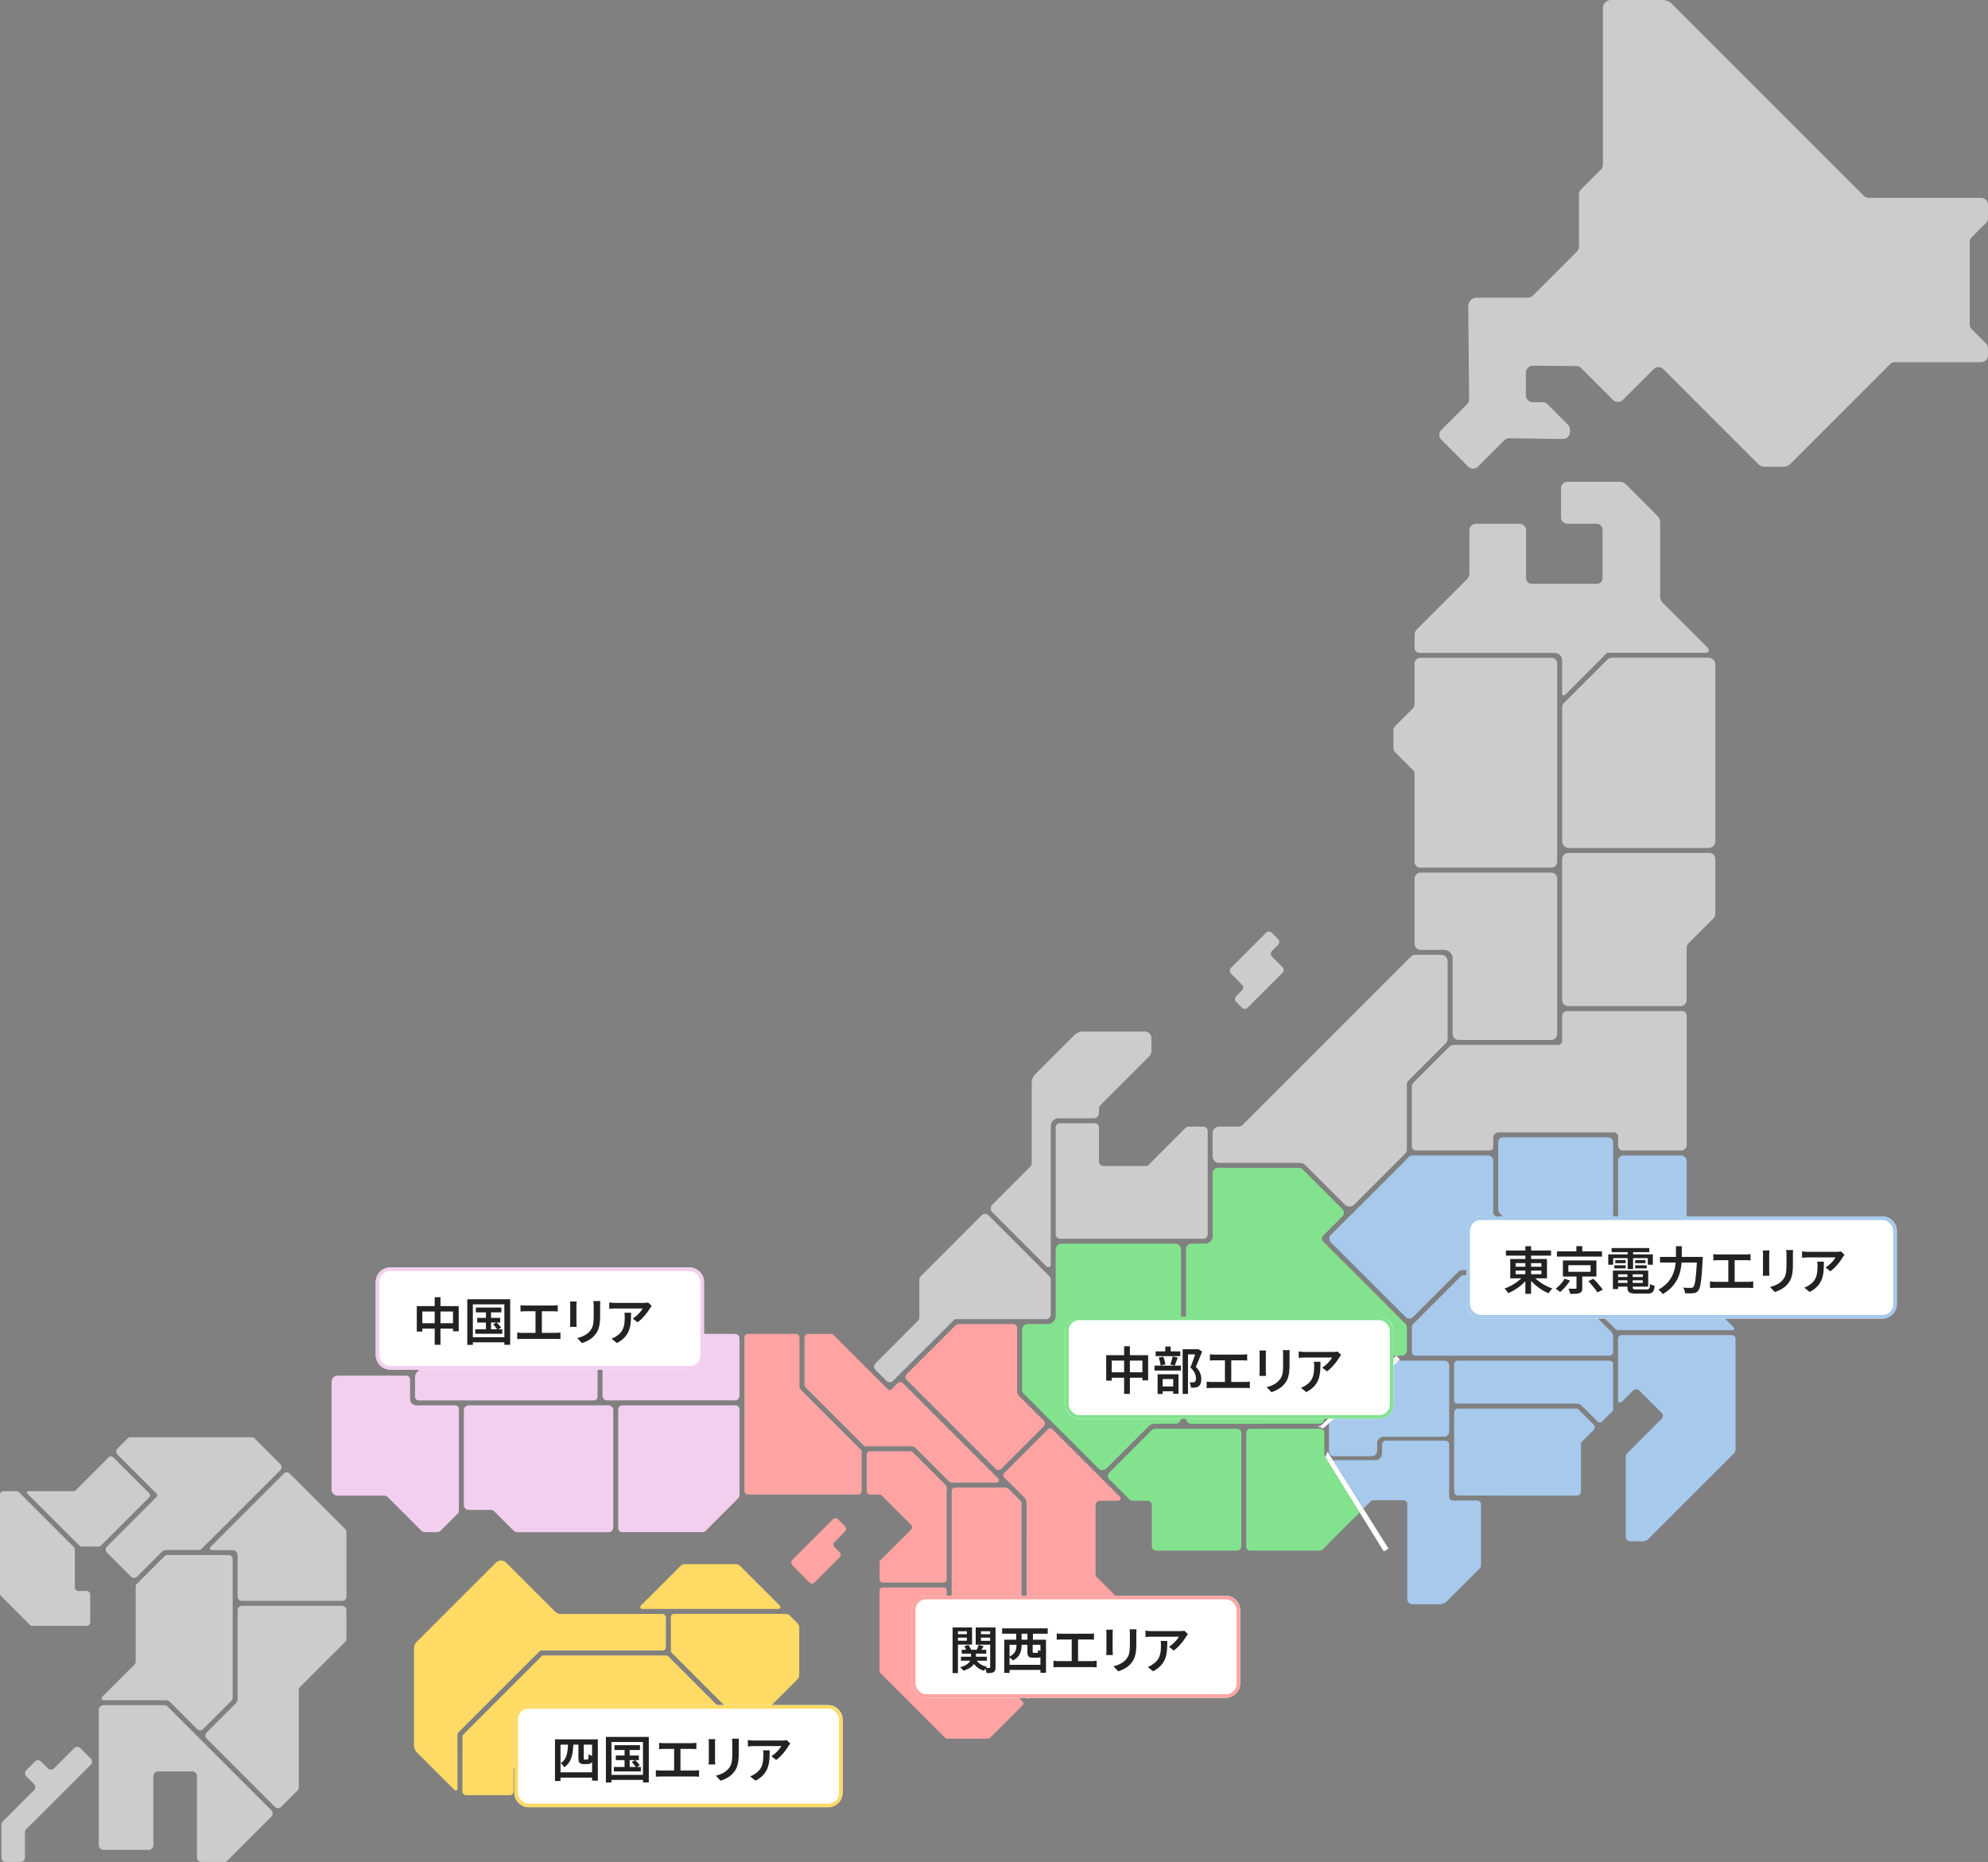 <?xml version="1.0" encoding="UTF-8"?> <svg xmlns="http://www.w3.org/2000/svg" xmlns:xlink="http://www.w3.org/1999/xlink" width="565.769" height="530" viewBox="0 0 565.769 530"><rect x="0" y="0" width="565.769" height="530" fill="#808080" stroke="none"/><defs><clipPath id="clip-path"><rect id="長方形_2281" data-name="長方形 2281" width="565.769" height="530" transform="translate(-403 16)" fill="none"></rect></clipPath></defs><g id="グループ_2603" data-name="グループ 2603" transform="translate(403 -16)"><g id="グループ_2599" data-name="グループ 2599" clip-path="url(#clip-path)"><path id="パス_2896" data-name="パス 2896" d="M377.943,396.783a2.046,2.046,0,0,1,2.046-2.046h17.129a1.343,1.343,0,0,0,1.343-1.343V374.718a1.344,1.344,0,0,0-1.343-1.343H365.691a1.344,1.344,0,0,0-1.343,1.343v24.213a1.343,1.343,0,0,0,1.343,1.343H376.6a1.343,1.343,0,0,0,1.343-1.343Z" transform="translate(-389.117 30.227)" fill="#a6c9ec"></path><path id="パス_2897" data-name="パス 2897" d="M398.643,374.041v10.337a.946.946,0,0,0,.947.947h34.081a1.65,1.65,0,0,1,1.167.484l4.6,4.6a.947.947,0,0,0,1.339,0l2.828-2.828a.947.947,0,0,0,.277-.67V374.042a.946.946,0,0,0-.947-.947H399.59a.946.946,0,0,0-.947.947" transform="translate(-387.81 30.217)" fill="#a6c9ec"></path><path id="パス_2898" data-name="パス 2898" d="M444.332,367.029a1.751,1.751,0,0,0-.513-1.237l-7.835-7.835-7.7-7.7a2.221,2.221,0,0,0-1.571-.651H401.793a1.062,1.062,0,0,0-.752.311L387.36,363.6a1.062,1.062,0,0,0-.311.752v7.163a1.062,1.062,0,0,0,1.063,1.063H443.27a1.062,1.062,0,0,0,1.063-1.063Z" transform="translate(-388.252 29.322)" fill="#a6c9ec"></path><path id="パス_2899" data-name="パス 2899" d="M442.086,349.643a1.361,1.361,0,0,0,1.362-1.362V313.257a1.394,1.394,0,0,0-1.393-1.394H412.114a1.394,1.394,0,0,0-1.394,1.394v18.894a2.171,2.171,0,0,0,.634,1.533l15.457,15.457a1.709,1.709,0,0,0,1.207.5Z" transform="translate(-387.35 27.883)" fill="#a6c9ec"></path><path id="パス_2900" data-name="パス 2900" d="M388.121,316.82a1.489,1.489,0,0,0-1.053.436l-16.383,16.383a.583.583,0,0,1-.053.035l-5.765,5.764a1.489,1.489,0,0,0,0,2.105l21.281,21.281a1.489,1.489,0,0,0,2.105,0l12.729-12.73a2.191,2.191,0,0,1,1.55-.642h23.261a.536.536,0,0,0,.379-.914l-14.891-14.889a.7.7,0,0,1-.208-.5V318.309a1.489,1.489,0,0,0-1.489-1.489Z" transform="translate(-389.113 28.072)" fill="#a6c9ec"></path><path id="パス_2901" data-name="パス 2901" d="M455.972,389.918l-9.727,9.727a1.58,1.58,0,0,0-.463,1.118V423.48a1.3,1.3,0,0,0,1.3,1.3h3.54a2.258,2.258,0,0,0,1.595-.66L476.429,399.9a2.044,2.044,0,0,0,.6-1.447V367.088a1,1,0,0,0-1-1H444.585a1,1,0,0,0-1,1v17.628a.6.6,0,0,0,1.024.424l3.258-3.259a1.253,1.253,0,0,1,1.773,0l6.332,6.332a1.2,1.2,0,0,1,0,1.7" transform="translate(-386.098 29.949)" fill="#a6c9ec"></path><path id="パス_2902" data-name="パス 2902" d="M476.841,366.56H444.253a1.27,1.27,0,0,1-.9-.373l-1.927-1.928-12.4-12.4a.583.583,0,0,1,.415-1H442.48a1.684,1.684,0,0,0,1.684-1.684V318.4a1.577,1.577,0,0,1,1.577-1.577h16.306a1.626,1.626,0,0,1,1.626,1.626V351.28a2.617,2.617,0,0,0,.767,1.851l12.621,12.621c.291.284.182.809-.217.809" transform="translate(-386.659 28.072)" fill="#a6c9ec"></path><path id="パス_2903" data-name="パス 2903" d="M399.8,386.227a1.153,1.153,0,0,0-1.153,1.153v22.454a1.153,1.153,0,0,0,1.153,1.153h8.264l25.512.015a1.152,1.152,0,0,0,1.154-1.152h0V396.433a1.156,1.156,0,0,1,.337-.816l3.235-3.235a1.153,1.153,0,0,0,0-1.631l-4.19-4.19a1.151,1.151,0,0,0-.816-.338Z" transform="translate(-387.81 30.717)" fill="#a6c9ec"></path><path id="パス_2904" data-name="パス 2904" d="M550.732,62.085V58.306a1.983,1.983,0,0,0-1.983-1.983H516.815a1.983,1.983,0,0,1-1.4-.58L460.78,1.107A3.786,3.786,0,0,0,458.1,0H443.458a2.314,2.314,0,0,0-2.314,2.314V46.863a1.983,1.983,0,0,1-.58,1.4l-5.65,5.649a1.982,1.982,0,0,0-.58,1.4l-.006,14.891a1.983,1.983,0,0,1-.58,1.4L421.186,84.17a1.982,1.982,0,0,1-1.4.581H405.228a2.411,2.411,0,0,0-2.411,2.412v.022l.246,26.455a1.977,1.977,0,0,1-.58,1.42l-7.324,7.324a1.983,1.983,0,0,0,0,2.8l7.629,7.629a1.983,1.983,0,0,0,2.8,0l7.5-7.5a1.984,1.984,0,0,1,1.432-.58l15.225.229a1.983,1.983,0,0,0,2.013-1.953v-.74a1.975,1.975,0,0,0-.58-1.4l-5.813-5.813a1.983,1.983,0,0,0-1.4-.58H421.2a1.983,1.983,0,0,1-1.983-1.983v-6.4a1.983,1.983,0,0,1,1.983-1.983h.011l12.345.073a1.982,1.982,0,0,1,1.39.58l9.067,9.067a1.983,1.983,0,0,0,2.8,0l8.732-8.731a1.983,1.983,0,0,1,2.8,0l26.974,26.971a2.7,2.7,0,0,0,1.908.79h5.331a2.7,2.7,0,0,0,1.909-.791l28.388-28.4a1.982,1.982,0,0,1,1.4-.581h24.487a1.983,1.983,0,0,0,1.983-1.983v-1.95a1.982,1.982,0,0,0-.58-1.4l-4.035-4.035a1.983,1.983,0,0,1-.58-1.4V68.924a1.983,1.983,0,0,1,.58-1.4l4.035-4.035a1.983,1.983,0,0,0,.58-1.4" transform="translate(-387.965 16)" fill="#ccc"></path><path id="パス_2905" data-name="パス 2905" d="M465.264,315.37V278.506a1.271,1.271,0,0,0-1.272-1.272H431.231a1.413,1.413,0,0,0-1.413,1.411h0v7.126a1.1,1.1,0,0,1-1.1,1.1H399.03a2.215,2.215,0,0,0-1.35.557l-10.223,10.224a1.743,1.743,0,0,0-.415,1.155v16.84a1.276,1.276,0,0,0,1.276,1.276h20.858a1.038,1.038,0,0,0,1.038-1.038v-2.7a1.53,1.53,0,0,1,1.408-1.406H444.35a1.239,1.239,0,0,1,1.406,1.406v2.343a1.4,1.4,0,0,0,1.4,1.4h16.559a1.558,1.558,0,0,0,1.557-1.557" transform="translate(-388.252 26.564)" fill="#ccc"></path><path id="パス_2906" data-name="パス 2906" d="M398.622,263.715v21.451a1.746,1.746,0,0,0,1.746,1.746h26.27a1.746,1.746,0,0,0,1.746-1.746V241.009a1.746,1.746,0,0,0-1.746-1.746H389.55a1.746,1.746,0,0,0-1.746,1.746v18.509a1.746,1.746,0,0,0,1.746,1.746h6.627a2.449,2.449,0,0,1,2.449,2.449" transform="translate(-388.223 25.117)" fill="#ccc"></path><path id="パス_2907" data-name="パス 2907" d="M428.6,193.458V182.024a1.651,1.651,0,0,0-1.651-1.651H389.67a1.651,1.651,0,0,0-1.651,1.651v11.583a1.649,1.649,0,0,1-.483,1.167l-5.046,5.046a1.652,1.652,0,0,0-.484,1.167V206.1a1.65,1.65,0,0,0,.484,1.167l5.046,5.046a1.651,1.651,0,0,1,.483,1.167v24.973a1.651,1.651,0,0,0,1.651,1.651H426.95a1.65,1.65,0,0,0,1.65-1.651V235.19Z" transform="translate(-388.444 22.873)" fill="#ccc"></path><path id="パス_2908" data-name="パス 2908" d="M403.4,145.964v12.168a2.491,2.491,0,0,1-.727,1.76l-14.2,14.2a2.294,2.294,0,0,0-.672,1.622v3.65a1.447,1.447,0,0,0,1.447,1.447h38.4a2.142,2.142,0,0,1,2.142,2.142v9.468a.491.491,0,0,0,.838.347L442.4,180.985a.71.71,0,0,1,.5-.208H470.8a.758.758,0,0,0,.536-1.292l-12.814-12.822a2.836,2.836,0,0,1-.83-2.007V143.7a2.729,2.729,0,0,0-.8-1.932l-8.863-8.863a2.726,2.726,0,0,0-1.927-.8H431.319a1.841,1.841,0,0,0-1.841,1.841V142.2a1.841,1.841,0,0,0,1.841,1.841h8.244a1.725,1.725,0,0,1,1.725,1.725v13.807a1.57,1.57,0,0,1-1.571,1.571h-18.6a1.57,1.57,0,0,1-1.571-1.571V145.964a1.92,1.92,0,0,0-1.92-1.92h-12.3a1.92,1.92,0,0,0-1.92,1.92" transform="translate(-388.223 21.034)" fill="#ccc"></path><path id="パス_2909" data-name="パス 2909" d="M441.1,180.908l-12.284,12.281a1.922,1.922,0,0,0-.563,1.359v38.041a1.921,1.921,0,0,0,1.921,1.922h39.759a1.922,1.922,0,0,0,1.922-1.922V182.267a1.921,1.921,0,0,0-1.922-1.922H442.455a1.922,1.922,0,0,0-1.359.563" transform="translate(-386.682 22.872)" fill="#ccc"></path><path id="パス_2910" data-name="パス 2910" d="M428.249,238.766v36.957A1.758,1.758,0,0,0,430,277.48h31.932a1.757,1.757,0,0,0,1.758-1.755V260.85a1.753,1.753,0,0,1,.519-1.246l7.126-7.126a1.753,1.753,0,0,0,.519-1.246V235.626a1.758,1.758,0,0,0-1.758-1.758H430.005a1.756,1.756,0,0,0-1.756,1.756h0Z" transform="translate(-386.682 24.911)" fill="#ccc"></path><path id="パス_2911" data-name="パス 2911" d="M338.98,275.477l1.6,1.6a1.178,1.178,0,0,0,1.661,0l9.884-9.884a1.178,1.178,0,0,0,0-1.661l-2.95-2.95a1.178,1.178,0,0,1,0-1.661l1.7-1.7a1.176,1.176,0,0,0,0-1.661L349.1,255.79a1.178,1.178,0,0,0-1.661,0l-9.953,9.953a1.178,1.178,0,0,0,0,1.661l3.12,3.125a1.178,1.178,0,0,1,0,1.661l-1.627,1.628a1.178,1.178,0,0,0,0,1.661" transform="translate(-390.153 25.734)" fill="#ccc"></path><path id="パス_2912" data-name="パス 2912" d="M317.9,392.285h5.9a1.651,1.651,0,0,0,1.651-1.651V342.664a1.651,1.651,0,0,0-1.651-1.651H291.417a1.651,1.651,0,0,0-1.651,1.651v18.884a2.353,2.353,0,0,1-2.353,2.353h-5.569a1.651,1.651,0,0,0-1.651,1.651v17.011a1.65,1.65,0,0,0,.484,1.167l7.988,7.993,13.243,13.244a1.651,1.651,0,0,0,2.335,0l11.992-11.991a2.356,2.356,0,0,1,1.661-.689" transform="translate(-392.323 28.994)" fill="#83e28e"></path><path id="パス_2913" data-name="パス 2913" d="M325.258,391.757h-8.109a1.29,1.29,0,0,0-.913.378l-12.146,12.146a1.29,1.29,0,0,0,0,1.825l5.76,5.761a1.29,1.29,0,0,0,.912.378h4.172a1.29,1.29,0,0,1,1.29,1.29v11.633a1.289,1.289,0,0,0,1.288,1.29h22.9a1.29,1.29,0,0,0,1.29-1.29v-32.12a1.29,1.29,0,0,0-1.29-1.29Z" transform="translate(-391.427 30.928)" fill="#83e28e"></path><path id="パス_2914" data-name="パス 2914" d="M243.119,380.356a1.35,1.35,0,0,0,1.908,0l17.351-17.344a.7.7,0,0,1,.5-.208h25.683a1.349,1.349,0,0,0,1.35-1.35v-9.9a1.348,1.348,0,0,0-.4-.954l-17.353-17.362a1.348,1.348,0,0,0-1.908,0h0L252.9,350.592a1.352,1.352,0,0,0-.394.954v10.77a1.352,1.352,0,0,1-.394.954l-12.079,12.088a1.349,1.349,0,0,0,0,1.907Z" transform="translate(-393.869 28.683)" fill="#ccc"></path><path id="パス_2915" data-name="パス 2915" d="M331.437,340.865a1.236,1.236,0,0,0,1.235-1.235V310.176a1.236,1.236,0,0,0-1.235-1.235h-4.173a1.235,1.235,0,0,0-.873.361L315.884,319.81a1.233,1.233,0,0,1-.873.361H302.969a1.236,1.236,0,0,1-1.235-1.235V309.22a1.236,1.236,0,0,0-1.235-1.235h-9.849a1.236,1.236,0,0,0-1.235,1.235v30.406a1.236,1.236,0,0,0,1.235,1.235h40.785Z" transform="translate(-391.972 27.736)" fill="#ccc"></path><path id="パス_2916" data-name="パス 2916" d="M357.146,321.035a2.539,2.539,0,0,1,1.8.744L370.1,332.938a1.836,1.836,0,0,0,2.6,0l14.477-14.476a1.836,1.836,0,0,0,.538-1.3V298.742a1.786,1.786,0,0,1,.422-1.1L398.786,287a1.838,1.838,0,0,0,.539-1.3V263.647a1.836,1.836,0,0,0-1.836-1.836h-7.357a1.836,1.836,0,0,0-1.3.538l-47.814,47.815a1.836,1.836,0,0,1-1.3.538h-5.446a1.836,1.836,0,0,0-1.836,1.836h0V319.2a1.836,1.836,0,0,0,1.836,1.836Z" transform="translate(-390.333 25.976)" fill="#ccc"></path><path id="パス_2917" data-name="パス 2917" d="M283.266,297.48v22.773a1.563,1.563,0,0,1-.458,1.107l-10.724,10.729a1.566,1.566,0,0,0,0,2.213L287.5,349.728a.693.693,0,0,0,1.185-.49V309.811a2.268,2.268,0,0,1,2.268-2.268h9.892a1.565,1.565,0,0,0,1.565-1.565v-1.124a1.563,1.563,0,0,1,.459-1.107L316.625,290a2.444,2.444,0,0,0,.717-1.73v-3.516a1.925,1.925,0,0,0-1.925-1.926H297.972a3.666,3.666,0,0,0-2.6,1.073L284.3,294.975a3.543,3.543,0,0,0-1.038,2.5" transform="translate(-392.65 26.777)" fill="#ccc"></path><path id="パス_2918" data-name="パス 2918" d="M90.891,378.965V409.6a1.755,1.755,0,0,0,1.754,1.754h13.1a1.732,1.732,0,0,1,1.225.508l9.483,9.482a1.4,1.4,0,0,0,.992.415h3.48a1.4,1.4,0,0,0,.992-.415l4.905-4.905a1.1,1.1,0,0,0,.321-.774V386.737a1.094,1.094,0,0,0-1.094-1.094h-11a1.8,1.8,0,0,1-1.8-1.8v-5.538a1.1,1.1,0,0,0-1.094-1.1H92.645a1.755,1.755,0,0,0-1.754,1.754" transform="translate(-399.537 30.373)" fill="#f2ceef"></path><path id="パス_2919" data-name="パス 2919" d="M165.178,383.384a1.289,1.289,0,0,0,1.289,1.289h36.4a1.289,1.289,0,0,0,1.289-1.289V367.041a1.289,1.289,0,0,0-1.289-1.288H174.729a1.289,1.289,0,0,0-.911.377l-8.262,8.262a1.289,1.289,0,0,0-.378.911Z" transform="translate(-396.706 29.937)" fill="#f2ceef"></path><path id="パス_2920" data-name="パス 2920" d="M165.731,383.661V374.9a1.715,1.715,0,0,1,.5-1.213l7.009-7.009a.541.541,0,0,0-.383-.924H126.436a3.024,3.024,0,0,0-2.137.885l-9.844,9.844a2.3,2.3,0,0,0-.674,1.626v5.553a1.012,1.012,0,0,0,1.012,1.012h49.926a1.012,1.012,0,0,0,1.012-1.012" transform="translate(-398.664 29.937)" fill="#f2ceef"></path><path id="パス_2921" data-name="パス 2921" d="M170.651,421.447h22.838a1.169,1.169,0,0,0,.83-.343l9.333-9.333a1.169,1.169,0,0,0,.343-.83V386.5a1.168,1.168,0,0,0-1.168-1.168H170.651a1.168,1.168,0,0,0-1.168,1.168v33.778a1.168,1.168,0,0,0,1.168,1.168" transform="translate(-396.542 30.683)" fill="#f2ceef"></path><path id="パス_2922" data-name="パス 2922" d="M165.924,385.333H128.558a1.4,1.4,0,0,0-1.4,1.4V413.7a1.4,1.4,0,0,0,1.4,1.4h6.267a1.4,1.4,0,0,1,.987.409l5.4,5.4a1.856,1.856,0,0,0,1.312.543h25.771a1.4,1.4,0,0,0,1.4-1.4V386.729a1.4,1.4,0,0,0-1.4-1.4Z" transform="translate(-398.155 30.683)" fill="#f2ceef"></path><path id="パス_2923" data-name="パス 2923" d="M287.545,390.53l-6.981-6.982a1.9,1.9,0,0,1-.557-1.35V364.26a1.2,1.2,0,0,0-1.2-1.2H263.338a1.2,1.2,0,0,0-.849.352l-13.88,13.88a1.2,1.2,0,0,0,0,1.7l25.237,25.238a1.2,1.2,0,0,0,1.7,0l12-12a1.2,1.2,0,0,0,0-1.7" transform="translate(-393.54 29.834)" fill="#ffa3a3"></path><path id="パス_2924" data-name="パス 2924" d="M228.762,416.612l-11.534,11.534a1.051,1.051,0,0,0-.01,1.477l4.812,4.952a1.052,1.052,0,0,0,1.489.021l.01-.01,7.145-7.145a1.053,1.053,0,0,0,0-1.489l-1.424-1.423a1.053,1.053,0,0,1,0-1.488l2.97-2.971a1.052,1.052,0,0,0,0-1.488h0l-1.972-1.972a1.052,1.052,0,0,0-1.488,0v0" transform="translate(-394.734 31.863)" fill="#ffa3a3"></path><path id="パス_2925" data-name="パス 2925" d="M238.085,397.763h12.873a1.777,1.777,0,0,1,1.257.519l9.485,9.485a1.075,1.075,0,0,0,.76.311h12.769a.675.675,0,0,0,.478-1.152l-27.138-27.138a1.074,1.074,0,0,0-1.519,0l-1.765,1.755a.738.738,0,0,1-.089.059.64.64,0,0,1-.646.1.7.7,0,0,1-.258-.16L230.042,367.3c-.011-.011-.018-.028-.029-.04l-1.191-1.191a1.073,1.073,0,0,0-.76-.311h-6.444a1.075,1.075,0,0,0-1.074,1.075v13.406a1.075,1.075,0,0,0,.311.76l16.454,16.454a1.075,1.075,0,0,0,.76.311" transform="translate(-394.596 29.937)" fill="#ffa3a3"></path><path id="パス_2926" data-name="パス 2926" d="M205.1,365.753a1.023,1.023,0,0,0-1.023,1.023V410.46a1.023,1.023,0,0,0,1.023,1.023h31.338a1.023,1.023,0,0,0,1.023-1.023V399.374a1.023,1.023,0,0,0-.3-.727l-16.9-16.9a1.724,1.724,0,0,1-.506-1.22V366.776a1.023,1.023,0,0,0-1.023-1.023Z" transform="translate(-395.224 29.937)" fill="#ffa3a3"></path><path id="パス_2927" data-name="パス 2927" d="M272.567,478.1l9.258-9.258a.777.777,0,0,0,0-1.1l-9.239-9.239a.778.778,0,0,0-.549-.227H261.711a1.479,1.479,0,0,1-1.479-1.479V436.07a.777.777,0,0,0-.777-.776H241.912a.777.777,0,0,0-.777.776v23.052a.774.774,0,0,0,.227.549L259.795,478.1a.772.772,0,0,0,.549.227h11.672a.78.78,0,0,0,.549-.227" transform="translate(-393.812 32.587)" fill="#ffa3a3"></path><path id="パス_2928" data-name="パス 2928" d="M280.783,448.324l.006-35.8a1.426,1.426,0,0,0-.415-1.006L277.8,408.95l-.571-.57a1.7,1.7,0,0,0-1.2-.5H261.879a.988.988,0,0,0-.987.987v48.053a.988.988,0,0,0,.987.987H271.2a.986.986,0,0,0,.7-.29l8.593-8.6a.989.989,0,0,0,.289-.7" transform="translate(-393.059 31.542)" fill="#ffa3a3"></path><path id="パス_2929" data-name="パス 2929" d="M307.861,412.248a.645.645,0,0,0,.456-1.1l-5.454-5.454-13.76-13.76a.92.92,0,0,0-1.3,0h0l-12.4,12.4a.92.92,0,0,0,0,1.3h0l2.789,2.789,3.169,3.165a2.683,2.683,0,0,1,.384.995l-.006,36.549a2.039,2.039,0,0,1-.645,1.453l-8,8a.921.921,0,0,0,0,1.3l8.42,8.424a.92.92,0,0,0,1.3,0h0l11.634-11.634a.917.917,0,0,1,.651-.27h15.615a1.235,1.235,0,0,0,1.234-1.234v-10.6a.922.922,0,0,0-.27-.651l-10.017-10.017a.922.922,0,0,1-.27-.651V413.541a1.289,1.289,0,0,1,1.289-1.289Z" transform="translate(-392.604 30.924)" fill="#ffa3a3"></path><path id="パス_2930" data-name="パス 2930" d="M242.22,435.308h17.21a.944.944,0,0,0,.945-.945v-26.12a.944.944,0,0,0-.277-.669l-9.355-9.355a.944.944,0,0,0-.669-.277H238.539a.945.945,0,0,0-.945.945V409.31a.944.944,0,0,0,.945.945h2.654a.944.944,0,0,1,.669.277l8.369,8.369a.944.944,0,0,1,0,1.336l-8.68,8.68a.95.95,0,0,0-.276.669v4.775a.946.946,0,0,0,.945.945" transform="translate(-393.947 31.163)" fill="#ffa3a3"></path><path id="パス_2931" data-name="パス 2931" d="M7.507,409.934l14.547,14.547.024.023.4.36a.606.606,0,0,0,.4.155h5.023a.609.609,0,0,0,.429-.177L42.179,411a.82.82,0,0,0,0-1.16h0L31.928,399.588a.89.89,0,0,0-1.259,0l-9.477,9.477a.609.609,0,0,1-.429.178H7.795a.406.406,0,0,0-.288.693" transform="translate(-402.718 31.216)" fill="#ccc"></path><path id="パス_2932" data-name="パス 2932" d="M35.17,394.464,32.339,397.3a1.226,1.226,0,0,0,0,1.734l11.091,11.09a.7.7,0,0,1,0,.992h0L29.339,425.2a1.226,1.226,0,0,0,0,1.734l6.83,6.831a1.226,1.226,0,0,0,1.734,0l7-7a1.932,1.932,0,0,1,1.364-.565h9.162a1.225,1.225,0,0,0,.867-.359l22.369-22.37a1.226,1.226,0,0,0,0-1.734l-7.281-7.281a1.227,1.227,0,0,0-.867-.359H36.037a1.227,1.227,0,0,0-.867.359" transform="translate(-401.896 31.017)" fill="#ccc"></path><path id="パス_2933" data-name="パス 2933" d="M58.094,425.851h5.893a1.44,1.44,0,0,1,1.44,1.44v11.868a1.15,1.15,0,0,0,1.149,1.149H95.24a1.15,1.15,0,0,0,1.149-1.149V420.672a1.148,1.148,0,0,0-.336-.813L80.248,404.054a1.149,1.149,0,0,0-1.626,0l-20.9,20.9a.519.519,0,0,0,.37.893" transform="translate(-400.807 31.383)" fill="#ccc"></path><path id="パス_2934" data-name="パス 2934" d="M69.744,491.019,55.418,476.693l-8.741-8.742a1.338,1.338,0,0,0-.945-.391H28.419a1.336,1.336,0,0,0-1.337,1.335h0V507.41a1.336,1.336,0,0,0,1.336,1.336H41.274a1.336,1.336,0,0,0,1.337-1.335h0V487.75a1.336,1.336,0,0,1,1.336-1.336h9.736a1.336,1.336,0,0,1,1.337,1.335h0v23.1a1.336,1.336,0,0,0,1.336,1.336h6.4a1.333,1.333,0,0,0,.945-.391l12.467-12.457a1.336,1.336,0,0,0,0-1.89Z" transform="translate(-401.968 33.816)" fill="#ccc"></path><path id="パス_2935" data-name="パス 2935" d="M21,424.772,5.4,409.171a1,1,0,0,0-.711-.295H1a1,1,0,0,0-1,1v28.143a1,1,0,0,0,.295.711l8.184,8.184a1,1,0,0,0,.711.295H24.668a1,1,0,0,0,1-1h0v-7.913a1,1,0,0,0-1-1.006H22.3a1,1,0,0,1-1-1.006v-10.8a1,1,0,0,0-.295-.711" transform="translate(-403 31.58)" fill="#ccc"></path><path id="パス_2936" data-name="パス 2936" d="M28.789,467.724H46.063a1.873,1.873,0,0,1,1.324.548l7.673,7.673a1.168,1.168,0,0,0,1.652,0h0l8.1-8.1a1.169,1.169,0,0,0,.343-.83V427.561a1.169,1.169,0,0,0-1.169-1.168H46.58a1.169,1.169,0,0,0-.83.343L37.9,434.582a1.169,1.169,0,0,0-.343.83v21.309a1.167,1.167,0,0,1-.343.83L28.272,466.5c-.678.678-.448,1.233.511,1.233" transform="translate(-401.938 32.247)" fill="#ccc"></path><path id="パス_2937" data-name="パス 2937" d="M95.206,440.32h-28.5a1.232,1.232,0,0,0-1.232,1.232v25.2a1.933,1.933,0,0,1-.567,1.368l-8.24,8.24a1.232,1.232,0,0,0,0,1.742l12.983,12.983,6.468,6.468a1.23,1.23,0,0,0,1.741,0h0l4.671-4.671a1.229,1.229,0,0,0,.361-.871V464.282a1.229,1.229,0,0,1,.361-.871l12.823-12.822a1.232,1.232,0,0,0,.361-.871v-8.167a1.232,1.232,0,0,0-1.232-1.232" transform="translate(-400.854 32.778)" fill="#ccc"></path><path id="パス_2938" data-name="パス 2938" d="M215.2,440.666l-11.278-11.277a1.746,1.746,0,0,0-1.232-.51H188.218a1.746,1.746,0,0,0-1.232.51l-11.278,11.278a.576.576,0,0,0,.408.984H214.8a.576.576,0,0,0,.408-.984" transform="translate(-396.311 32.342)" fill="#ffda65"></path><path id="パス_2939" data-name="パス 2939" d="M183.915,453.074a.669.669,0,0,0,.2.475l21.036,21.037a.962.962,0,0,0,1.361,0l13.448-13.448a1.689,1.689,0,0,0,.493-1.192V446.47a1.832,1.832,0,0,0-.538-1.3l-2.1-2.1a1.834,1.834,0,0,0-1.3-.538H184.794a.879.879,0,0,0-.879.879Z" transform="translate(-395.992 32.863)" fill="#ffda65"></path><path id="パス_2940" data-name="パス 2940" d="M125.862,477.552a1.113,1.113,0,0,1,.327-.789l22.942-22.942a1.119,1.119,0,0,1,.789-.326h34.3a.974.974,0,0,0,.974-.973v-8.3a1.128,1.128,0,0,0-1.127-1.128H155.207a2.18,2.18,0,0,1-1.537-.637l-13.986-13.98a2.012,2.012,0,0,0-2.846,0h0L114.3,451a2.759,2.759,0,0,0-.808,1.951v27.573a2.8,2.8,0,0,0,.822,1.985L125.011,493.2a.5.5,0,0,0,.857-.355Z" transform="translate(-398.675 32.304)" fill="#ffda65"></path><path id="パス_2941" data-name="パス 2941" d="M126.762,477.127V492.62a1.077,1.077,0,0,0,1.077,1.078h12.4a1.076,1.076,0,0,0,1.077-1.077h0v-6.125a1.081,1.081,0,0,1,.311-.762l16.107-16.107a1.078,1.078,0,0,1,.762-.311h15.275a1.078,1.078,0,0,1,.762.311l18.219,18.219a1.581,1.581,0,0,0,2.236,0l11.256-11.256a1.077,1.077,0,0,0,0-1.523l-3.051-3.051L185.41,454.227a1.077,1.077,0,0,0-.761-.311H149.976a1.078,1.078,0,0,0-.762.311l-22.137,22.138a1.077,1.077,0,0,0-.311.761" transform="translate(-398.17 33.296)" fill="#ffda65"></path><path id="パス_2942" data-name="パス 2942" d="M7.438,502.43l18.388-18.388a1.223,1.223,0,0,0,0-1.728h0l-2.976-2.976a1.221,1.221,0,0,0-1.727,0h0l-5.77,5.77a1.222,1.222,0,0,1-1.728,0l-1.947-1.947a1.222,1.222,0,0,0-1.728,0l-2.483,2.483a1.222,1.222,0,0,0,0,1.728l2.214,2.214a1.222,1.222,0,0,1,0,1.728L.75,500.241a1.221,1.221,0,0,0-.358.864v9.419a1.222,1.222,0,0,0,1.222,1.222h.007l4.244-.024A1.221,1.221,0,0,0,7.081,510.5v-7.208a1.221,1.221,0,0,1,.358-.864" transform="translate(-402.985 34.251)" fill="#ccc"></path><path id="パス_2943" data-name="パス 2943" d="M406.152,333.543H520.344A4.153,4.153,0,0,1,524.5,337.7v20.762a4.153,4.153,0,0,1-4.152,4.152H406.152A4.153,4.153,0,0,1,402,358.458V337.7a4.153,4.153,0,0,1,4.152-4.152" transform="translate(-387.682 28.709)" fill="#fff"></path><rect id="長方形_2276" data-name="長方形 2276" width="121.458" height="28.029" rx="3.5" transform="translate(14.837 362.771)" fill="none" stroke="#a6c9ec" stroke-width="1"></rect><path id="パス_2944" data-name="パス 2944" d="M254.152,437.543h85.125a4.153,4.153,0,0,1,4.152,4.152v20.762a4.153,4.153,0,0,1-4.152,4.152H254.152A4.153,4.153,0,0,1,250,462.458V441.7a4.153,4.153,0,0,1,4.152-4.152" transform="translate(-393.474 32.672)" fill="#fff"></path><rect id="長方形_2277" data-name="長方形 2277" width="92.391" height="28.029" rx="3.5" transform="translate(-142.955 470.734)" fill="none" stroke="#ffa3a3" stroke-width="1"></rect><path id="パス_2945" data-name="パス 2945" d="M107.152,347.543h85.125a4.153,4.153,0,0,1,4.152,4.152v20.762a4.153,4.153,0,0,1-4.152,4.152H107.152A4.153,4.153,0,0,1,103,372.458V351.7a4.153,4.153,0,0,1,4.152-4.152" transform="translate(-399.075 29.243)" fill="#fff"></path><rect id="長方形_2278" data-name="長方形 2278" width="92.391" height="28.029" rx="3.5" transform="translate(-295.556 377.305)" fill="none" stroke="#f2ceef" stroke-width="1"></rect><path id="パス_2946" data-name="パス 2946" d="M145.152,467.543h85.125a4.153,4.153,0,0,1,4.152,4.152v20.762a4.153,4.153,0,0,1-4.152,4.152H145.152A4.153,4.153,0,0,1,141,492.458V471.7a4.153,4.153,0,0,1,4.152-4.152" transform="translate(-397.627 33.815)" fill="#fff"></path><rect id="長方形_2279" data-name="長方形 2279" width="92.391" height="28.029" rx="3.5" transform="translate(-256.108 501.877)" fill="none" stroke="#ffda65" stroke-width="1"></rect><path id="パス_2947" data-name="パス 2947" d="M417.986,350l1.322.551a11.178,11.178,0,0,1-1.17,1.381,13.918,13.918,0,0,1-1.417,1.25,15.368,15.368,0,0,1-1.57,1.062,14.408,14.408,0,0,1-1.628.828,5.228,5.228,0,0,0-.305-.436c-.126-.165-.256-.328-.392-.487a3.274,3.274,0,0,0-.377-.385,12.629,12.629,0,0,0,1.6-.683,14.692,14.692,0,0,0,1.533-.9,12.618,12.618,0,0,0,1.352-1.046A7.928,7.928,0,0,0,417.986,350m-5.131-7.064H425.7V344.4H412.855Zm1.235,2.414h10.45v5.508H414.09Zm1.527,2.195h7.338v-1.017h-7.338Zm0,2.135h7.338v-1.032h-7.338Zm2.775-7.978h1.628v13.56h-1.628Zm2.093,8.342a8.514,8.514,0,0,0,1.076,1.111,12.6,12.6,0,0,0,1.373,1.039,13.622,13.622,0,0,0,1.555.888,14.245,14.245,0,0,0,1.606.667c-.116.108-.244.241-.385.4s-.273.322-.4.487a4.9,4.9,0,0,0-.32.465,12.387,12.387,0,0,1-1.62-.814,15.9,15.9,0,0,1-1.569-1.068,14.06,14.06,0,0,1-1.424-1.257,12.822,12.822,0,0,1-1.17-1.352Z" transform="translate(-387.284 29.02)" fill="#222"></path><path id="パス_2948" data-name="パス 2948" d="M428.99,350.972l1.585.509a11.354,11.354,0,0,1-.821,1.177q-.473.6-.989,1.134a9.777,9.777,0,0,1-1.039.945,5.646,5.646,0,0,0-.617-.494c-.248-.174-.464-.316-.647-.421a7.89,7.89,0,0,0,.988-.844,10.552,10.552,0,0,0,.885-1,6.4,6.4,0,0,0,.654-1m-2.15-7.8h12.819v1.482H426.84Zm1.7,2.586h9.534v4.578H428.54Zm1.555,3.227h6.322v-1.875H430.1Zm2.31.8h1.642v3.808a2.231,2.231,0,0,1-.159.944,1.008,1.008,0,0,1-.626.5,4,4,0,0,1-1.1.2q-.656.036-1.555.036a3.862,3.862,0,0,0-.19-.756,5.081,5.081,0,0,0-.305-.727c.272.01.543.014.815.014h1.163a.441.441,0,0,0,.254-.051.238.238,0,0,0,.064-.2Zm-.028-8.1h1.67v2.225h-1.67Zm3.415,9.97,1.423-.683q.466.466.975,1.025t.958,1.1a10.009,10.009,0,0,1,.741.988l-1.539.77a7.748,7.748,0,0,0-.67-.981c-.29-.374-.6-.756-.936-1.148s-.652-.749-.952-1.068" transform="translate(-386.75 29.02)" fill="#222"></path><path id="パス_2949" data-name="パス 2949" d="M440.9,344.019h12.688v2.936h-1.439V345.08h-9.854v1.875h-1.4Zm.958-1.8H452.58v1.163H441.854Zm.364,6.409H443.7v5.248h-1.482Zm.407-1.511h3.226v.873h-3.226Zm.276-1.469h2.935v.873H442.9Zm.073,4.8h8.386v.945h-8.386Zm.014-1.817h9.272v4.564h-9.272v-1.061h7.731v-2.442h-7.731Zm3.357.567h1.5v4.157q0,.392.2.509a2.017,2.017,0,0,0,.865.116h2.908a1.152,1.152,0,0,0,.567-.11.674.674,0,0,0,.276-.442,5.936,5.936,0,0,0,.131-.988,2.692,2.692,0,0,0,.625.312,4.369,4.369,0,0,0,.683.2,4.532,4.532,0,0,1-.305,1.359,1.257,1.257,0,0,1-.654.676,3.119,3.119,0,0,1-1.206.189h-3.154a5.61,5.61,0,0,1-1.469-.153,1.157,1.157,0,0,1-.747-.545,2.36,2.36,0,0,1-.211-1.1Zm.073-6.511h1.541V348.2h-1.541Zm2.136,2.964h2.936v.873h-2.936Zm0,1.469h3.285v.873h-3.285Z" transform="translate(-386.2 29.04)" fill="#222"></path><path id="パス_2950" data-name="パス 2950" d="M459.644,341.713H461.3v2.863q0,1-.093,2.115a14.565,14.565,0,0,1-.385,2.276,10.35,10.35,0,0,1-.887,2.3,9.763,9.763,0,0,1-1.584,2.173,10.809,10.809,0,0,1-2.486,1.9,2.525,2.525,0,0,0-.333-.442c-.146-.161-.3-.316-.452-.466a2.88,2.88,0,0,0-.436-.355,9.96,9.96,0,0,0,2.3-1.693,8.637,8.637,0,0,0,1.454-1.927,8.831,8.831,0,0,0,.807-2.027,12.754,12.754,0,0,0,.349-2q.086-.981.087-1.84Zm-4.549,3.037h11.19v1.6h-11.19Zm10.551,0h1.613c0,.2,0,.364-.007.48s-.012.214-.023.291q-.115,2.194-.232,3.75t-.262,2.58a11.059,11.059,0,0,1-.328,1.62,2.327,2.327,0,0,1-.429.872,1.7,1.7,0,0,1-.631.538,2.785,2.785,0,0,1-.793.2,6.787,6.787,0,0,1-1.031.051q-.64-.008-1.293-.035a3.226,3.226,0,0,0-.167-.808,3.1,3.1,0,0,0-.385-.807c.474.049.914.075,1.314.08s.7.007.895.007a1.437,1.437,0,0,0,.385-.044.6.6,0,0,0,.282-.189,1.858,1.858,0,0,0,.357-.74,9.941,9.941,0,0,0,.29-1.534q.123-.981.234-2.463t.211-3.531Z" transform="translate(-385.676 29.021)" fill="#222"></path><path id="パス_2951" data-name="パス 2951" d="M468.8,351.658c.233.029.467.054.7.073s.467.029.69.029h9.592a6.552,6.552,0,0,0,.7-.036l.61-.065v1.875c-.2-.02-.433-.034-.69-.044s-.463-.015-.618-.015h-9.592q-.319,0-.676.015t-.719.044Zm.93-7.775q.291.044.676.065t.647.022h7.935c.222,0,.451-.009.683-.029l.655-.058v1.8c-.215-.019-.437-.036-.67-.051s-.455-.022-.669-.022h-7.935q-.262,0-.654.022c-.262.015-.485.032-.669.051Zm4.273,1h1.8v7.834H474Z" transform="translate(-385.137 29.103)" fill="#222"></path><path id="パス_2952" data-name="パス 2952" d="M485.151,342.865c-.01.165-.023.334-.037.509s-.022.369-.022.581v4.9c0,.185.008.392.022.625s.027.431.037.6h-1.9c.019-.126.036-.307.05-.545s.022-.467.022-.69v-4.883c0-.126,0-.3-.015-.516s-.024-.409-.044-.574Zm6.728-.116c-.009.194-.02.407-.028.639s-.016.485-.016.756v2.732a17.255,17.255,0,0,1-.108,2.086,9.041,9.041,0,0,1-.312,1.533,5.006,5.006,0,0,1-.516,1.155,6.829,6.829,0,0,1-.72.952,5.4,5.4,0,0,1-1.083.952,8.416,8.416,0,0,1-1.25.7,11.4,11.4,0,0,1-1.17.457l-1.351-1.438a8.654,8.654,0,0,0,1.94-.69,5.356,5.356,0,0,0,1.547-1.17,4.7,4.7,0,0,0,.619-.857,3.768,3.768,0,0,0,.362-.974,7.707,7.707,0,0,0,.167-1.221c.03-.455.044-.983.044-1.584v-2.631c0-.271-.006-.523-.021-.756s-.036-.445-.066-.639Z" transform="translate(-384.586 29.06)" fill="#222"></path><path id="パス_2953" data-name="パス 2953" d="M506.118,344.116c-.069.077-.155.184-.262.319a3.357,3.357,0,0,0-.246.349,13.3,13.3,0,0,1-.873,1.287,17.592,17.592,0,0,1-1.235,1.461,9.4,9.4,0,0,1-1.424,1.25l-1.351-1.076a7.187,7.187,0,0,0,.886-.647q.436-.372.821-.771a8.3,8.3,0,0,0,.67-.778,5.851,5.851,0,0,0,.442-.668H495.77q-.45,0-.85.028c-.267.021-.564.044-.894.074v-1.831c.271.038.555.072.85.1s.594.044.894.044h7.98c.126,0,.275-.005.449-.015s.347-.025.516-.044a2.917,2.917,0,0,0,.371-.059Zm-5.886,1.933q0,1.1-.051,2.122a11.4,11.4,0,0,1-.254,1.925,6.773,6.773,0,0,1-.639,1.723,6.161,6.161,0,0,1-1.185,1.532,8.293,8.293,0,0,1-1.911,1.33l-1.525-1.234a6.627,6.627,0,0,0,.718-.305,4.666,4.666,0,0,0,.749-.465,5.248,5.248,0,0,0,1.192-1.055,4.224,4.224,0,0,0,.69-1.221,6.235,6.235,0,0,0,.328-1.438,15.212,15.212,0,0,0,.087-1.665c0-.213-.005-.418-.016-.618a5.161,5.161,0,0,0-.072-.631Z" transform="translate(-384.175 29.074)" fill="#222"></path><path id="パス_2954" data-name="パス 2954" d="M261.148,446.245h1.526v12.993h-1.526Zm.77,1.918H265.7v.988h-3.779Zm.145-1.918h4.622v4.868h-4.622v-1.089h3.154v-2.689h-3.154Zm4.331,6.889h1.41v1.525a4.128,4.128,0,0,1-.138,1.039,3.178,3.178,0,0,1-.509,1.047,4.047,4.047,0,0,1-1.076.981,7.492,7.492,0,0,1-1.868.827,5.153,5.153,0,0,0-.407-.515,3.706,3.706,0,0,0-.509-.487,6.691,6.691,0,0,0,1.65-.641,3.252,3.252,0,0,0,.93-.762,2.2,2.2,0,0,0,.414-.792,2.93,2.93,0,0,0,.1-.727Zm-2.863,1.438h7.383v1.135h-7.383Zm.218-1.975h6.976v1.1h-6.976Zm.727-1.017,1.192-.349a4.588,4.588,0,0,1,.451.719,3.913,3.913,0,0,1,.291.718l-1.279.379a4.774,4.774,0,0,0-.247-.72,4.133,4.133,0,0,0-.407-.747m3.212,3.488a3.68,3.68,0,0,0,1.221,1.511,5.124,5.124,0,0,0,2.049.857,5.715,5.715,0,0,0-.458.53,3.659,3.659,0,0,0-.385.588,5.3,5.3,0,0,1-2.238-1.205,5.239,5.239,0,0,1-1.337-2.035Zm4.941-8.822v1.09h-3.415v2.718h3.415v1.1h-4.9v-4.911Zm-4.055,4.97,1.424.392q-.291.422-.56.828t-.487.711l-1.032-.362a8.448,8.448,0,0,0,.371-.792c.12-.3.216-.554.283-.778m.044-3.052h3.793v.988h-3.793Zm3.226-1.918h1.526v11.307a2.756,2.756,0,0,1-.116.887.95.95,0,0,1-.451.523,2.173,2.173,0,0,1-.814.225c-.33.033-.723.051-1.177.051a4.2,4.2,0,0,0-.153-.734,4.923,4.923,0,0,0-.269-.734q.377.014.734.022c.238.005.4.007.487.007a.272.272,0,0,0,.182-.073.29.29,0,0,0,.051-.189Z" transform="translate(-393.049 33.004)" fill="#222"></path><path id="パス_2955" data-name="パス 2955" d="M274.728,446.5h12.977v1.511H274.728Zm.6,3.225h11.888v9.418h-1.585v-7.978h-8.792v8.008h-1.511Zm1,7.151h9.984v1.439h-9.984Zm2.485-6.831h1.452v1.438a5.869,5.869,0,0,1-.2,1.462,4.1,4.1,0,0,1-.727,1.461,4.461,4.461,0,0,1-1.562,1.221,2.529,2.529,0,0,0-.305-.342q-.2-.2-.429-.385a2.5,2.5,0,0,0-.385-.276,4.4,4.4,0,0,0,1.4-1,2.714,2.714,0,0,0,.6-1.1,4.351,4.351,0,0,0,.146-1.09Zm-.073-2.427h1.526v2.936h-1.526Zm3.183,0h1.57v2.936h-1.57Zm0,2.718h1.5v2.747a.575.575,0,0,0,.058.327c.039.044.136.064.291.064h.858a.321.321,0,0,0,.2-.057.41.41,0,0,0,.108-.241,3.725,3.725,0,0,0,.051-.56,2.585,2.585,0,0,0,.372.211,4.256,4.256,0,0,0,.479.2,4.07,4.07,0,0,0,.459.131,3.687,3.687,0,0,1-.262,1.039,1.009,1.009,0,0,1-.465.509,1.812,1.812,0,0,1-.771.138h-1.278a2.5,2.5,0,0,1-1-.16.862.862,0,0,1-.472-.538,3.586,3.586,0,0,1-.122-1.061Z" transform="translate(-392.532 33.014)" fill="#222"></path><path id="パス_2956" data-name="パス 2956" d="M288.8,455.658c.233.029.467.054.7.073s.467.029.69.029h9.592a6.56,6.56,0,0,0,.7-.036l.61-.065v1.875c-.2-.02-.433-.034-.69-.044s-.463-.015-.618-.015h-9.592q-.319,0-.676.015t-.719.044Zm.93-7.775q.291.044.676.065t.647.022h7.935c.222,0,.451-.009.683-.029l.655-.058v1.8c-.215-.019-.437-.036-.67-.051s-.455-.022-.669-.022h-7.935q-.262,0-.654.022c-.262.015-.485.032-.669.051Zm4.273,1h1.8v7.834H294Z" transform="translate(-391.995 33.066)" fill="#222"></path><path id="パス_2957" data-name="パス 2957" d="M305.151,446.865c-.01.165-.023.334-.037.509s-.022.368-.022.581v4.9c0,.185.008.392.022.625l.037.6h-1.9c.019-.126.036-.307.05-.545s.022-.467.022-.69v-4.883c0-.126,0-.3-.015-.516s-.024-.409-.044-.574Zm6.728-.116c-.009.194-.02.407-.028.639s-.016.485-.016.756v2.732a17.254,17.254,0,0,1-.108,2.086,9.04,9.04,0,0,1-.312,1.533,5.006,5.006,0,0,1-.516,1.155,6.833,6.833,0,0,1-.72.952,5.4,5.4,0,0,1-1.083.952,8.421,8.421,0,0,1-1.25.7,11.4,11.4,0,0,1-1.17.457l-1.351-1.438a8.653,8.653,0,0,0,1.94-.69,5.356,5.356,0,0,0,1.547-1.17,4.7,4.7,0,0,0,.619-.857,3.769,3.769,0,0,0,.362-.974,7.714,7.714,0,0,0,.167-1.221c.03-.455.044-.983.044-1.584v-2.631c0-.271-.006-.523-.021-.756s-.036-.445-.066-.639Z" transform="translate(-391.445 33.023)" fill="#222"></path><path id="パス_2958" data-name="パス 2958" d="M326.118,448.116c-.069.077-.155.184-.262.319a3.341,3.341,0,0,0-.246.349,13.312,13.312,0,0,1-.873,1.287,17.626,17.626,0,0,1-1.235,1.461,9.406,9.406,0,0,1-1.424,1.25l-1.351-1.076a7.188,7.188,0,0,0,.885-.647q.436-.372.821-.771a8.309,8.309,0,0,0,.67-.778,5.873,5.873,0,0,0,.442-.668H315.77q-.45,0-.85.028c-.267.021-.564.044-.894.074v-1.831c.271.038.555.072.85.1s.594.044.894.044h7.98c.126,0,.275-.005.449-.014s.347-.025.516-.044a2.908,2.908,0,0,0,.371-.059Zm-5.886,1.933q0,1.1-.051,2.122a11.4,11.4,0,0,1-.254,1.925,6.773,6.773,0,0,1-.639,1.723,6.161,6.161,0,0,1-1.184,1.532,8.292,8.292,0,0,1-1.911,1.33l-1.525-1.234a6.627,6.627,0,0,0,.718-.305,4.663,4.663,0,0,0,.748-.465,5.249,5.249,0,0,0,1.192-1.055,4.226,4.226,0,0,0,.69-1.221,6.242,6.242,0,0,0,.328-1.438,15.227,15.227,0,0,0,.087-1.665q0-.319-.016-.618a5.16,5.16,0,0,0-.072-.631Z" transform="translate(-391.034 33.037)" fill="#222"></path><path id="パス_2959" data-name="パス 2959" d="M114.26,358.228h11.932v7.165h-1.628v-5.624H115.83v5.7h-1.57Zm.814,4.869H125.48v1.539H115.074Zm4.287-7.412H121v13.561h-1.642Z" transform="translate(-398.646 29.553)" fill="#222"></path><path id="パス_2960" data-name="パス 2960" d="M128.106,356.259h12.208v12.964h-1.657V357.7H129.69v11.526h-1.584Zm.857,10.8h10.45V368.5h-10.45Zm1.41-2.253h7.688v1.278h-7.688Zm.174-6.191H137.8v1.365h-7.252Zm.378,2.935h6.555v1.323h-6.555Zm2.485-2.514h1.453v6.454h-1.453Zm2.049,4.347.988-.523q.349.335.719.749a4.79,4.79,0,0,1,.56.734l-1.046.6a7.268,7.268,0,0,0-.538-.763q-.349-.442-.683-.792" transform="translate(-398.119 29.575)" fill="#222"></path><path id="パス_2961" data-name="パス 2961" d="M141.8,365.658c.233.029.468.054.7.073s.467.029.69.029h9.592a6.552,6.552,0,0,0,.7-.036l.61-.065v1.875c-.2-.02-.433-.034-.69-.044s-.463-.015-.618-.015h-9.592q-.319,0-.676.015t-.719.044Zm.93-7.775q.291.044.676.065t.647.022h7.935q.335,0,.683-.029l.654-.058v1.8c-.213-.019-.436-.036-.669-.051s-.456-.022-.669-.022h-7.935q-.262,0-.654.022c-.261.015-.484.032-.669.051Zm4.273,1h1.8v7.834H147Z" transform="translate(-397.597 29.637)" fill="#222"></path><path id="パス_2962" data-name="パス 2962" d="M158.15,356.865c-.009.165-.022.334-.036.509s-.022.368-.022.581v4.9c0,.185.007.392.022.625s.027.431.036.6h-1.9c.02-.126.036-.307.051-.545s.022-.467.022-.69v-4.883c0-.126,0-.3-.015-.516s-.024-.409-.044-.574Zm6.729-.116c-.009.194-.02.407-.029.639s-.015.485-.015.756v2.732a17.23,17.23,0,0,1-.109,2.086,8.841,8.841,0,0,1-.312,1.533,4.963,4.963,0,0,1-.516,1.155,6.74,6.74,0,0,1-.719.952,5.4,5.4,0,0,1-1.083.952,8.472,8.472,0,0,1-1.25.7,11.5,11.5,0,0,1-1.17.457l-1.352-1.438a8.615,8.615,0,0,0,1.94-.69,5.346,5.346,0,0,0,1.548-1.17,4.639,4.639,0,0,0,.618-.857,3.731,3.731,0,0,0,.363-.974,7.707,7.707,0,0,0,.167-1.221q.044-.682.044-1.584v-2.631q0-.406-.022-.756t-.065-.639Z" transform="translate(-397.046 29.594)" fill="#222"></path><path id="パス_2963" data-name="パス 2963" d="M179.118,358.116c-.069.077-.155.184-.261.319a3.413,3.413,0,0,0-.248.349,13.091,13.091,0,0,1-.872,1.287,17.818,17.818,0,0,1-1.235,1.461,9.445,9.445,0,0,1-1.423,1.25l-1.353-1.076a7.115,7.115,0,0,0,.887-.647q.436-.372.821-.771a8.313,8.313,0,0,0,.67-.778,6,6,0,0,0,.442-.668H168.77c-.3,0-.582.009-.85.028s-.565.044-.894.074v-1.831c.271.038.555.072.85.1s.594.044.894.044h7.979c.126,0,.276-.005.451-.014s.347-.025.516-.044a2.948,2.948,0,0,0,.371-.059Zm-5.885,1.933c0,.736-.019,1.444-.052,2.122a11.4,11.4,0,0,1-.254,1.925,6.772,6.772,0,0,1-.639,1.723,6.185,6.185,0,0,1-1.184,1.532,8.315,8.315,0,0,1-1.911,1.33l-1.526-1.234a6.639,6.639,0,0,0,.719-.305,4.663,4.663,0,0,0,.748-.465,5.226,5.226,0,0,0,1.192-1.055,4.226,4.226,0,0,0,.69-1.221,6.24,6.24,0,0,0,.327-1.438,14.966,14.966,0,0,0,.087-1.665c0-.213-.005-.418-.014-.618a5.4,5.4,0,0,0-.074-.631Z" transform="translate(-396.636 29.608)" fill="#222"></path><path id="パス_2964" data-name="パス 2964" d="M152.148,476.931h12.194v11.743H162.7V478.442h-8.982V488.79h-1.57Zm.828,9.374h10.595v1.511H152.976Zm2.892-8.327h1.526a24.416,24.416,0,0,1-.262,2.818,7.328,7.328,0,0,1-.748,2.318,4.835,4.835,0,0,1-1.635,1.751,3.989,3.989,0,0,0-.429-.625,3.43,3.43,0,0,0-.545-.551,3.756,3.756,0,0,0,1.337-1.424,5.761,5.761,0,0,0,.574-1.927q.137-1.082.182-2.361m2.95.028h1.511v4.2c0,.242.024.383.073.421a.425.425,0,0,0,.276.073h.465a1.12,1.12,0,0,0,.182-.015.506.506,0,0,0,.153-.044.4.4,0,0,0,.094-.1.586.586,0,0,0,.08-.218,2.969,2.969,0,0,0,.036-.465c.005-.213.011-.465.022-.756a2.352,2.352,0,0,0,.552.363,5.664,5.664,0,0,0,.639.277q-.016.434-.065.871a2.479,2.479,0,0,1-.138.639.9.9,0,0,1-.211.342,1.3,1.3,0,0,1-.342.24,1.753,1.753,0,0,1-.429.109,3.412,3.412,0,0,1-.472.036h-.959a2.178,2.178,0,0,1-.574-.08,1.258,1.258,0,0,1-.5-.253,1,1,0,0,1-.3-.472,3.819,3.819,0,0,1-.094-1.026Z" transform="translate(-397.202 34.173)" fill="#222"></path><path id="パス_2965" data-name="パス 2965" d="M166.106,476.259h12.208v12.964h-1.657V477.7H167.69v11.526h-1.584Zm.857,10.8h10.45V488.5h-10.45Zm1.41-2.253h7.688v1.278h-7.688Zm.174-6.191H175.8v1.365h-7.252Zm.378,2.935h6.555v1.323h-6.555Zm2.485-2.514h1.453v6.454h-1.453Zm2.049,4.347.988-.523q.349.335.719.748a4.789,4.789,0,0,1,.56.734l-1.046.6a7.267,7.267,0,0,0-.538-.763q-.349-.442-.683-.792" transform="translate(-396.671 34.148)" fill="#222"></path><path id="パス_2966" data-name="パス 2966" d="M179.8,485.658c.233.029.468.054.7.073s.467.029.69.029h9.592a6.552,6.552,0,0,0,.7-.036l.61-.065v1.875c-.2-.02-.433-.034-.69-.044s-.463-.015-.618-.015h-9.592q-.319,0-.676.015t-.719.044Zm.93-7.775q.291.044.676.065t.647.022h7.935q.335,0,.683-.029l.654-.058v1.8c-.213-.019-.436-.036-.669-.051s-.456-.022-.669-.022h-7.935q-.262,0-.654.022c-.261.015-.484.032-.669.051Zm4.273,1h1.8v7.834H185Z" transform="translate(-396.149 34.209)" fill="#222"></path><path id="パス_2967" data-name="パス 2967" d="M196.15,476.865c-.009.165-.022.334-.036.509s-.022.368-.022.581v4.9c0,.185.007.392.022.625s.027.431.036.6h-1.9c.02-.126.036-.307.051-.545s.022-.467.022-.69v-4.883c0-.126,0-.3-.015-.516s-.024-.409-.044-.574Zm6.729-.116c-.009.194-.02.407-.029.639s-.015.485-.015.756v2.732a17.233,17.233,0,0,1-.109,2.086,8.841,8.841,0,0,1-.312,1.533,4.962,4.962,0,0,1-.516,1.155,6.741,6.741,0,0,1-.719.952,5.4,5.4,0,0,1-1.083.952,8.472,8.472,0,0,1-1.25.7,11.5,11.5,0,0,1-1.17.457l-1.352-1.438a8.615,8.615,0,0,0,1.94-.69,5.346,5.346,0,0,0,1.548-1.17,4.64,4.64,0,0,0,.618-.857,3.732,3.732,0,0,0,.363-.974,7.71,7.71,0,0,0,.167-1.221q.044-.682.044-1.584v-2.631q0-.406-.022-.756t-.065-.639Z" transform="translate(-395.598 34.166)" fill="#222"></path><path id="パス_2968" data-name="パス 2968" d="M217.118,478.116c-.068.077-.155.184-.261.319a3.41,3.41,0,0,0-.248.349,13.094,13.094,0,0,1-.872,1.287,17.815,17.815,0,0,1-1.235,1.461,9.446,9.446,0,0,1-1.423,1.25l-1.353-1.075a7.119,7.119,0,0,0,.887-.647q.436-.372.821-.771a8.313,8.313,0,0,0,.67-.778,6,6,0,0,0,.442-.668H206.77c-.3,0-.582.009-.85.028s-.565.044-.894.074v-1.831c.271.038.555.072.85.1s.594.044.894.044h7.979c.126,0,.276-.005.451-.015s.347-.025.516-.044a2.947,2.947,0,0,0,.371-.059Zm-5.885,1.933c0,.736-.019,1.444-.052,2.122a11.4,11.4,0,0,1-.254,1.925,6.773,6.773,0,0,1-.639,1.723,6.186,6.186,0,0,1-1.184,1.532,8.316,8.316,0,0,1-1.911,1.33l-1.526-1.234a6.64,6.64,0,0,0,.719-.305,4.663,4.663,0,0,0,.748-.465,5.226,5.226,0,0,0,1.192-1.055,4.226,4.226,0,0,0,.69-1.221,6.24,6.24,0,0,0,.327-1.438,14.965,14.965,0,0,0,.087-1.665c0-.213-.005-.418-.013-.618a5.4,5.4,0,0,0-.074-.631Z" transform="translate(-395.188 34.18)" fill="#222"></path><path id="パス_2969" data-name="パス 2969" d="M363.041,393.076a1.479,1.479,0,0,0,1.479-1.479V375.883a2.18,2.18,0,0,1,2.18-2.18H384.96l.08-.074.059.074h1.418A1.479,1.479,0,0,0,388,372.224v-6.578a1.478,1.478,0,0,0-.433-1.045l-23.391-23.39h0l-.011-.011a1.174,1.174,0,0,1-.015-1.66l5.488-5.488a1.48,1.48,0,0,0,0-2.092l-11.309-11.31a1.482,1.482,0,0,0-1.046-.433H334.194a1.479,1.479,0,0,0-1.479,1.479v17.929a2.18,2.18,0,0,1-2.18,2.18h-3.912a1.479,1.479,0,0,0-1.479,1.479V391.6a1.479,1.479,0,0,0,1.479,1.479Z" transform="translate(-390.611 28.202)" fill="#83e28e"></path><path id="パス_2970" data-name="パス 2970" d="M364.43,398.649a1.343,1.343,0,0,0,1.343,1.343h10.91a1.343,1.343,0,0,0,1.343-1.343l0-2.148a2.046,2.046,0,0,1,2.046-2.046H397.2a1.343,1.343,0,0,0,1.343-1.343V374.436a1.344,1.344,0,0,0-1.343-1.343H384.221L364.43,390.818Z" transform="translate(-389.114 30.217)" fill="#a6c9ec"></path><path id="パス_2971" data-name="パス 2971" d="M365.773,373.093a1.343,1.343,0,0,0-1.343,1.343v14.905l17.519-16.248Z" transform="translate(-389.114 30.217)" fill="#83e28e"></path><path id="パス_2972" data-name="パス 2972" d="M406.412,412.06h-6.789a1.045,1.045,0,0,1-1.116-.968,1.134,1.134,0,0,1,0-.118V396.167a1.143,1.143,0,0,0-1.142-1.142H380.531a1.142,1.142,0,0,0-1.142,1.142v2.552a1.845,1.845,0,0,1-1.845,1.845H365.4l8.691,13.828,2.066-2.066a1.144,1.144,0,0,1,.808-.334h8.473a1.141,1.141,0,0,1,1.142,1.142v27.019a1.441,1.441,0,0,0,1.441,1.441h7.8a2.842,2.842,0,0,0,2.011-.83l9.392-9.392a1.143,1.143,0,0,0,.334-.808V413.2a1.141,1.141,0,0,0-1.142-1.142" transform="translate(-389.077 31.052)" fill="#a6c9ec"></path><path id="パス_2973" data-name="パス 2973" d="M364.133,399.752a1.824,1.824,0,0,1-.248-.909V392.9a1.143,1.143,0,0,0-1.142-1.142H342.795a1.142,1.142,0,0,0-1.142,1.142v32.417a1.141,1.141,0,0,0,1.142,1.142h19.469a1.9,1.9,0,0,0,1.35-.557l10.313-10.313-9.8-15.813Z" transform="translate(-389.981 30.928)" fill="#83e28e"></path><path id="パス_2974" data-name="パス 2974" d="M364.9,400.45h.576l-1.354-2.154-.1-.3-.719,1.517a1.837,1.837,0,0,0,1.6.935" transform="translate(-389.156 31.166)" fill="#fff"></path><path id="パス_2975" data-name="パス 2975" d="M379.619,425.844l1.318-.829-7.125-11.335-1.071,1.071Z" transform="translate(-388.797 31.763)" fill="#fff"></path><path id="パス_2976" data-name="パス 2976" d="M364.9,400.394a1.837,1.837,0,0,1-1.6-.935l-.009.021,9.8,15.812,1.07-1.07-8.691-13.828Z" transform="translate(-389.157 31.221)" fill="#fff"></path><path id="パス_2977" data-name="パス 2977" d="M362.031,391.084l-.809.122,1.608.556,1.722-1.542v-1.476Z" transform="translate(-389.236 30.813)" fill="#fff"></path><path id="パス_2978" data-name="パス 2978" d="M381.306,373.144h2.273l.29-.26-.91-1.145h-.138Z" transform="translate(-388.471 30.165)" fill="#fff"></path><path id="パス_2979" data-name="パス 2979" d="M364.43,389.342v1.475l19.791-17.724h-2.272Z" transform="translate(-389.114 30.216)" fill="#fff"></path><path id="パス_2980" data-name="パス 2980" d="M296.153,361h85.125a4.153,4.153,0,0,1,4.152,4.152v20.762a4.153,4.153,0,0,1-4.152,4.152H296.153A4.153,4.153,0,0,1,292,385.913V365.15A4.153,4.153,0,0,1,296.153,361" transform="translate(-391.873 29.756)" fill="#fff"></path><rect id="長方形_2280" data-name="長方形 2280" width="92.391" height="28.029" rx="3.5" transform="translate(-99.353 391.273)" fill="none" stroke="#83e28e" stroke-width="1"></rect><path id="パス_2981" data-name="パス 2981" d="M303.261,371.683h11.932v7.165h-1.628v-5.624h-8.735v5.7h-1.57Zm.814,4.869h10.406v1.539H304.075Zm4.287-7.412H310V382.7h-1.642Z" transform="translate(-391.444 30.066)" fill="#222"></path><path id="パス_2982" data-name="パス 2982" d="M316.5,374.645h7.529v1.409H316.5Zm.335-4.055h7.006v1.366h-7.006Zm.551,6.525h5.945v5.552h-1.511v-4.2H318.83v4.258h-1.44Zm.307-4.723,1.292-.276a7.744,7.744,0,0,1,.385,1.112,7.87,7.87,0,0,1,.225,1.068l-1.366.32a6.515,6.515,0,0,0-.182-1.076,9.445,9.445,0,0,0-.355-1.148m.216,8.211h4.578v1.352h-4.578Zm1.659-11.381H321.1v2.225h-1.526Zm2.092,2.821,1.468.32q-.232.61-.466,1.228c-.154.412-.3.763-.436,1.054l-1.234-.32a7.074,7.074,0,0,0,.254-.7c.082-.267.161-.541.24-.821s.136-.533.174-.756m2.848-2.064h4.274v1.468h-2.748v11.263h-1.526Zm3.867,0h.305l.247-.058,1.135.712q-.41,1.046-.881,2.223t-.922,2.122a5.971,5.971,0,0,1,.973,1.265,4.568,4.568,0,0,1,.459,1.154,4.741,4.741,0,0,1,.124,1.039,4,4,0,0,1-.182,1.295,1.553,1.553,0,0,1-.589.8,2.363,2.363,0,0,1-.989.363,5.3,5.3,0,0,1-.566.029h-.625a4.843,4.843,0,0,0-.109-.763,2.512,2.512,0,0,0-.284-.763q.262.014.5.022a3.385,3.385,0,0,0,.407-.007,1.265,1.265,0,0,0,.3-.036.885.885,0,0,0,.262-.109.618.618,0,0,0,.284-.378,2.255,2.255,0,0,0,.081-.639,3.714,3.714,0,0,0-.329-1.411,4.99,4.99,0,0,0-1.271-1.656q.23-.537.472-1.184c.161-.431.314-.863.465-1.293s.288-.839.413-1.221.233-.7.321-.966Z" transform="translate(-390.94 30.069)" fill="#222"></path><path id="パス_2983" data-name="パス 2983" d="M330.8,379.113c.232.029.466.054.7.073s.468.029.691.029h9.592a6.566,6.566,0,0,0,.7-.036l.61-.065v1.875c-.2-.02-.434-.033-.691-.044s-.463-.015-.617-.015H332.2c-.213,0-.439.005-.677.015s-.478.024-.718.044Zm.929-7.775q.291.044.677.065c.255.015.472.022.647.022h7.934c.222,0,.452-.009.683-.028l.654-.059v1.8c-.213-.019-.435-.036-.669-.051s-.456-.022-.669-.022h-7.934c-.174,0-.393.007-.655.022s-.485.032-.669.051Zm4.274,1h1.8v7.834H336Z" transform="translate(-390.395 30.15)" fill="#222"></path><path id="パス_2984" data-name="パス 2984" d="M347.152,370.32c-.01.165-.023.334-.037.509s-.022.369-.022.581v4.9c0,.185.008.392.022.625l.037.6h-1.9c.019-.126.036-.307.05-.545s.023-.467.023-.69V371.41c0-.126-.005-.3-.015-.516s-.024-.409-.045-.574Zm6.729-.116c-.01.194-.021.407-.029.639s-.016.485-.016.756v2.732a17.254,17.254,0,0,1-.108,2.086,8.942,8.942,0,0,1-.312,1.533,4.962,4.962,0,0,1-.516,1.155,6.745,6.745,0,0,1-.72.952,5.377,5.377,0,0,1-1.083.952,8.415,8.415,0,0,1-1.249.7,11.49,11.49,0,0,1-1.17.457l-1.352-1.438a8.613,8.613,0,0,0,1.94-.69,5.356,5.356,0,0,0,1.547-1.17,4.7,4.7,0,0,0,.619-.858,3.729,3.729,0,0,0,.362-.974,7.7,7.7,0,0,0,.168-1.221q.044-.682.043-1.584V371.6c0-.271-.006-.523-.021-.756s-.036-.445-.066-.639Z" transform="translate(-389.844 30.106)" fill="#222"></path><path id="パス_2985" data-name="パス 2985" d="M368.119,371.571c-.067.077-.155.184-.262.319a3.343,3.343,0,0,0-.246.349,13.122,13.122,0,0,1-.873,1.287,17.421,17.421,0,0,1-1.235,1.461,9.4,9.4,0,0,1-1.424,1.25l-1.351-1.075a7.113,7.113,0,0,0,.885-.647q.436-.372.821-.771a8.017,8.017,0,0,0,.67-.778,5.853,5.853,0,0,0,.442-.668h-7.774c-.3,0-.583.009-.851.028s-.564.044-.894.074v-1.831c.271.038.555.072.851.1s.593.044.894.044h7.979c.126,0,.275-.005.449-.015s.347-.025.516-.044a2.919,2.919,0,0,0,.371-.059Zm-5.886,1.933q0,1.1-.051,2.122a11.508,11.508,0,0,1-.253,1.925,6.739,6.739,0,0,1-.641,1.723,6.161,6.161,0,0,1-1.184,1.532,8.27,8.27,0,0,1-1.911,1.33l-1.525-1.234a6.644,6.644,0,0,0,.719-.305,4.758,4.758,0,0,0,.749-.465,5.264,5.264,0,0,0,1.191-1.055,4.2,4.2,0,0,0,.69-1.221,6.186,6.186,0,0,0,.328-1.438,15.228,15.228,0,0,0,.087-1.665c0-.213-.005-.418-.016-.618a5.16,5.16,0,0,0-.072-.631Z" transform="translate(-389.434 30.12)" fill="#222"></path></g></g></svg> 